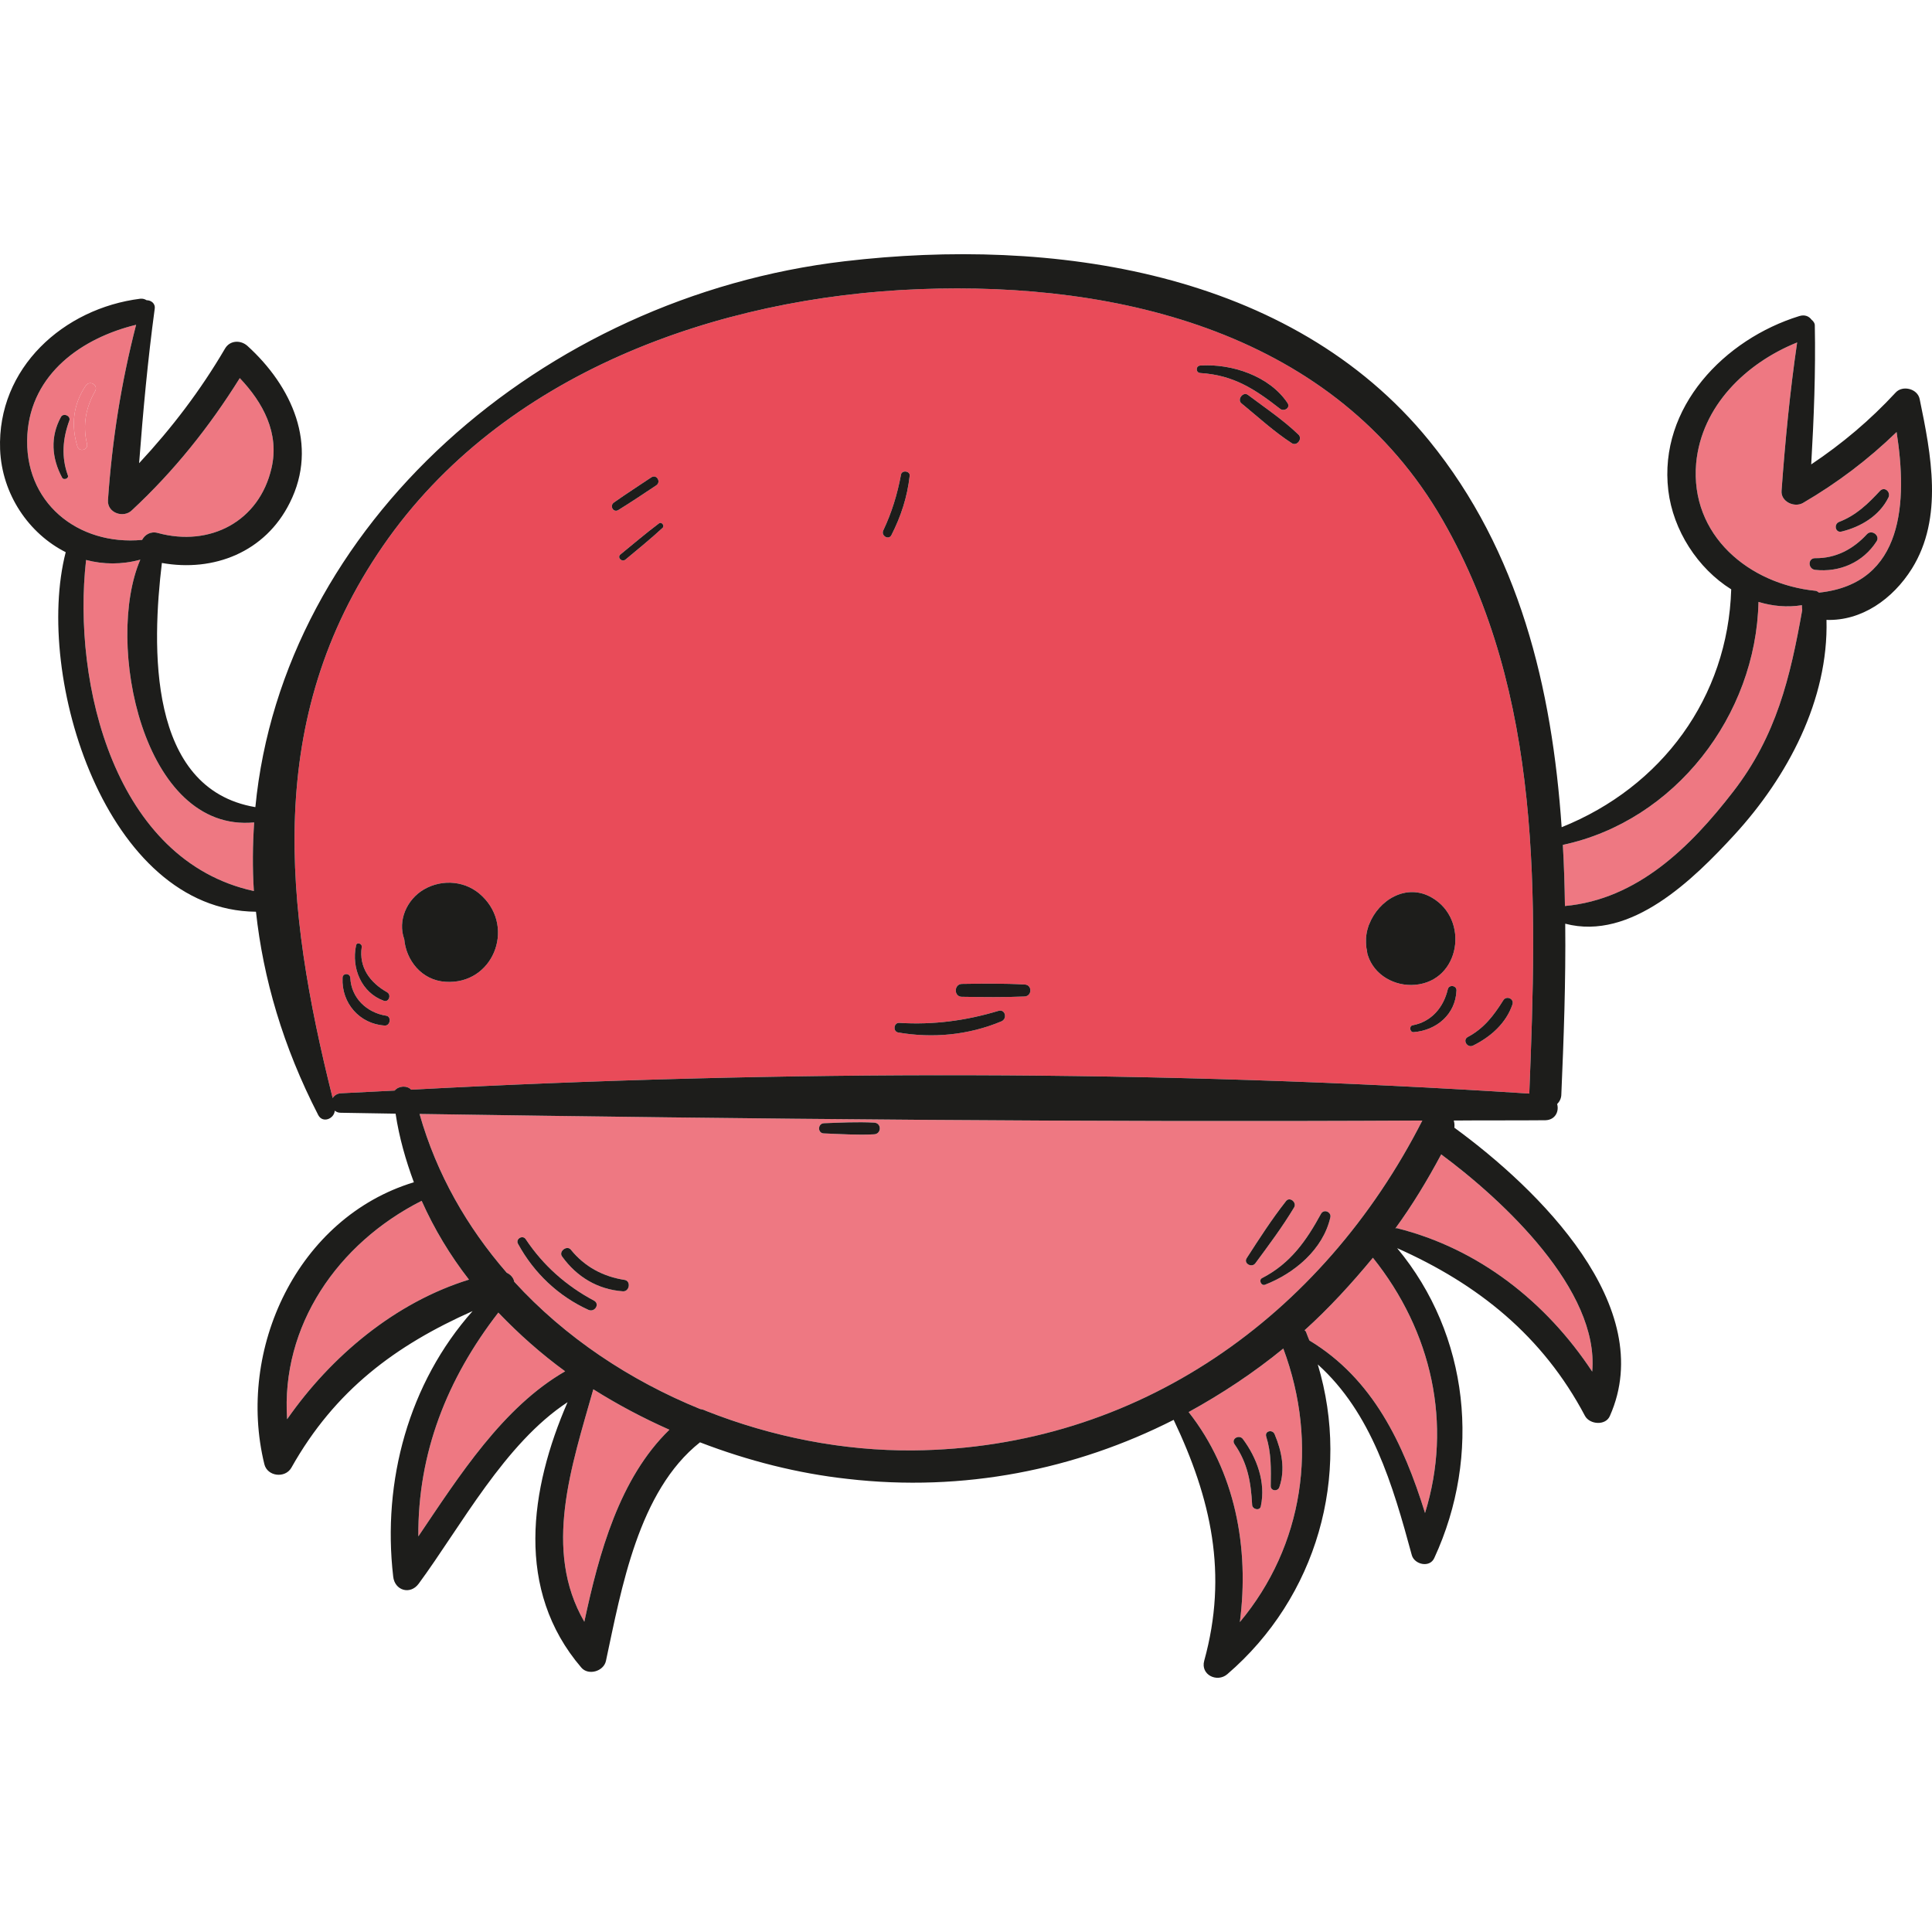 <?xml version="1.0" encoding="iso-8859-1"?>
<!-- Uploaded to: SVG Repo, www.svgrepo.com, Generator: SVG Repo Mixer Tools -->
<svg height="800px" width="800px" version="1.1" id="Layer_1" xmlns="http://www.w3.org/2000/svg" xmlns:xlink="http://www.w3.org/1999/xlink" 
	 viewBox="0 0 259.136 259.136" xml:space="preserve">
<g>
	<path style="fill:#EE7882;" d="M75.803,183.931c-8.359,4.822-14.186,13.985-19.691,22.142c-0.08-11.132,3.818-21.097,10.729-30.019
		C69.575,178.908,72.548,181.56,75.803,183.931z"/>
	<path style="fill:#EE7882;" d="M62.904,171.634c-9.886,3.054-18.486,10.247-24.393,18.727
		c-0.844-12.498,6.751-23.589,18.043-29.295C58.242,164.843,60.372,168.379,62.904,171.634z"/>
	<path style="fill:#EE7882;" d="M78.375,217.526c-5.586-9.645-1.728-20.816,1.206-31.184c3.255,2.049,6.671,3.858,10.207,5.425
		C83.077,198.277,80.344,208.324,78.375,217.526z"/>
	<path style="fill:#EE7882;" d="M171.606,199.443c0.804-2.371,0.322-4.782-0.643-7.073c-0.281-0.683-1.366-0.442-1.125,0.322
		c0.683,2.17,0.643,4.34,0.603,6.631C170.441,200.005,171.405,200.086,171.606,199.443z M172.128,180.877
		c4.782,12.819,2.693,26.482-5.827,36.689c1.286-9.926-0.603-20.213-6.872-28.17C163.89,186.945,168.15,184.132,172.128,180.877z
		 M169.114,202.015c0.683-3.175-0.522-6.47-2.411-9.002c-0.482-0.643-1.607-0.04-1.125,0.683c1.768,2.532,2.21,5.104,2.371,8.158
		C167.989,202.457,168.994,202.698,169.114,202.015z"/>
	<path style="fill:#EE7882;" d="M184.144,168.701c7.917,9.886,10.689,22.303,6.992,34.238c-2.893-9.323-6.992-18.003-15.512-23.147
		c-0.161-0.362-0.281-0.723-0.442-1.125c-0.04-0.121-0.12-0.161-0.201-0.241C178.277,175.452,181.291,172.157,184.144,168.701z"/>
	<path style="fill:#EE7882;" d="M193.306,154.837c8.359,6.189,21.218,18.204,20.253,29.135c-6.148-9.323-15.23-16.516-26.241-19.249
		c-0.04,0-0.08,0.04-0.161,0.04C189.448,161.628,191.458,158.293,193.306,154.837z"/>
	<path style="fill:#EE7882;" d="M246.673,70.005c-0.764,0.322-0.482,1.527,0.362,1.286c2.612-0.643,5.063-2.13,6.269-4.581
		c0.321-0.723-0.522-1.487-1.125-0.884C250.531,67.594,248.963,69.121,246.673,70.005z M243.458,74.867
		c-1.005,0-0.965,1.447,0,1.567c3.295,0.362,6.43-1.005,8.238-3.818c0.523-0.764-0.643-1.648-1.286-0.965
		C248.561,73.662,246.231,74.907,243.458,74.867z M243.538,79.247c-8.921-0.884-16.878-7.434-16.034-17.119
		c0.723-7.675,6.671-13.422,13.542-16.195c-0.964,6.59-1.607,13.261-2.09,19.892c-0.121,1.447,1.688,2.291,2.853,1.648
		c4.621-2.692,8.76-5.827,12.578-9.524c1.447,9.243,1.045,20.334-10.408,21.54C243.86,79.408,243.739,79.288,243.538,79.247z"/>
	<path style="fill:#EE7882;" d="M209.622,113.325c15.07-3.215,25.92-17.4,26.241-32.59c1.849,0.563,3.818,0.764,5.827,0.442
		c0,0.241,0,0.442,0.04,0.643c-1.607,9.042-3.456,16.878-9.283,24.393c-5.747,7.434-12.859,14.427-22.544,15.311
		C209.863,118.79,209.782,116.058,209.622,113.325z"/>
	<path style="fill:#EE7882;" d="M11.546,75.108c2.291,0.603,4.782,0.643,7.274-0.04c-4.782,11.051,0.281,36.649,15.271,35.243
		c-0.201,3.014-0.241,6.068-0.04,9.202C15.404,115.455,9.658,91.745,11.546,75.108z"/>
	<path style="fill:#EE7882;" d="M11.506,51.72c-1.688,2.492-2.009,5.305-1.125,8.158c0.241,0.804,1.487,0.482,1.286-0.362
		c-0.603-2.451-0.161-4.862,1.085-7.033C13.234,51.64,12.029,50.957,11.506,51.72z M19.061,72.416
		c-8.6,0.804-15.954-5.023-15.391-14.145c0.522-8.158,7.314-12.94,14.587-14.708c-2.009,7.796-3.215,15.431-3.777,23.549
		c-0.08,1.728,2.13,2.411,3.215,1.326c5.666-5.264,10.408-11.212,14.467-17.722c3.094,3.255,5.345,7.354,4.26,12.056
		c-1.648,7.193-8.278,10.609-15.23,8.72C20.186,71.21,19.423,71.733,19.061,72.416z M8.171,55.94
		c-1.447,2.652-1.246,5.505,0.161,8.117c0.201,0.402,0.965,0.121,0.764-0.321c-0.884-2.451-0.683-4.903,0.201-7.314
		C9.537,55.779,8.492,55.337,8.171,55.94z"/>
	<path style="fill:#EE7882;" d="M78.938,175.693c0.844,0.362,1.567-0.804,0.723-1.246c-3.697-1.969-6.791-4.702-9.122-8.198
		c-0.402-0.683-1.447-0.08-1.045,0.603C71.624,170.75,74.879,173.845,78.938,175.693z M75.401,168.54
		c1.969,2.733,4.782,4.42,8.158,4.661c0.884,0.04,1.085-1.366,0.241-1.527c-2.893-0.442-5.385-1.768-7.233-4.059
		C76.044,166.973,74.879,167.857,75.401,168.54z M117.235,150.577c-2.25-0.121-4.501,0-6.711,0.08c-0.884,0.04-0.884,1.366,0,1.366
		c2.21,0.08,4.461,0.241,6.711,0.121C118.239,152.104,118.28,150.617,117.235,150.577z M190.775,150.296
		c-13.382,26.281-38.217,43.963-68.276,44.244c-9.444,0.08-18.968-1.808-27.809-5.305c-0.241-0.121-0.482-0.201-0.763-0.241
		c-9.484-3.858-18.164-9.645-24.955-17.079c-0.08-0.523-0.482-0.965-1.005-1.206c-5.305-6.108-9.403-13.221-11.694-21.298
		C101.04,150.095,146.008,150.537,190.775,150.296z M177.192,162.793c-1.969,3.617-4.099,6.671-7.917,8.64
		c-0.482,0.241-0.12,1.085,0.402,0.884c3.938-1.527,7.796-4.742,8.76-9.042C178.598,162.593,177.594,162.11,177.192,162.793z
		 M168.391,169.424c1.808-2.451,3.617-4.862,5.184-7.475c0.402-0.683-0.603-1.487-1.085-0.844c-1.929,2.451-3.577,5.023-5.264,7.635
		C166.743,169.464,167.909,170.107,168.391,169.424z"/>
	<path style="fill:#E94B59;" d="M202.87,134.704c0.241-0.764-0.844-1.206-1.246-0.522c-1.286,2.049-2.572,3.737-4.742,4.903
		c-0.764,0.402-0.08,1.527,0.683,1.165C199.937,139.084,202.027,137.235,202.87,134.704z M189.81,132.092
		c6.068-0.523,7.314-8.76,2.25-11.694c-3.456-2.009-7.153,0.362-8.399,3.536c-0.08,0.161-0.121,0.281-0.161,0.442
		c-0.161,0.482-0.241,0.965-0.281,1.447c0,0.201,0,0.402,0,0.643c0,0.321,0.04,0.683,0.12,1.005c0.04,0.241,0.04,0.442,0.121,0.643
		C184.305,130.806,187.077,132.333,189.81,132.092z M189.609,138.441c3.094-0.241,5.626-2.411,5.747-5.586
		c0.04-0.683-1.005-0.844-1.165-0.161c-0.563,2.411-2.17,4.34-4.702,4.822C188.966,137.597,189.087,138.481,189.609,138.441z
		 M59.769,131.69c6.309,0.402,9.363-7.153,4.943-11.453c-2.09-2.09-5.345-2.411-7.876-0.924c-2.25,1.326-3.536,4.139-2.612,6.671
		C54.465,128.756,56.514,131.489,59.769,131.69z M47.754,126.827c-0.643,3.014,0.723,6.309,3.697,7.394
		c0.683,0.281,1.085-0.764,0.482-1.125c-2.291-1.286-3.818-3.335-3.416-6.068C48.598,126.546,47.834,126.305,47.754,126.827z
		 M51.772,136.231c-2.572-0.402-4.661-2.371-4.782-5.063c-0.04-0.683-1.045-0.683-1.045,0c-0.161,3.376,2.291,6.189,5.666,6.389
		C52.375,137.597,52.536,136.311,51.772,136.231z M82.354,67.393c-0.643,0.442-0.08,1.447,0.603,1.005
		c1.688-1.045,3.376-2.17,5.063-3.295c0.683-0.442,0.08-1.527-0.643-1.085C85.689,65.142,84.001,66.227,82.354,67.393z
		 M88.864,70.808c0.321-0.281-0.121-0.884-0.482-0.603c-1.768,1.326-3.456,2.773-5.184,4.179c-0.442,0.402,0.201,1.045,0.683,0.683
		C85.568,73.662,87.256,72.295,88.864,70.808z M129.009,133.699c2.813,0.04,5.626,0.08,8.439-0.04c1.005-0.08,1.005-1.567,0-1.607
		c-2.813-0.161-5.626-0.121-8.439-0.08C127.924,132.011,127.924,133.699,129.009,133.699z M134.314,136.994
		c0.844-0.362,0.522-1.688-0.402-1.407c-4.42,1.326-8.72,1.889-13.301,1.607c-0.723-0.04-0.884,1.125-0.161,1.286
		C125.111,139.285,129.893,138.843,134.314,136.994z M205.121,146.679c-49.509-3.215-100.344-3.175-149.973-0.523
		c-0.563-0.603-1.688-0.522-2.21,0.121c-2.411,0.121-4.822,0.241-7.233,0.362c-0.522,0.04-0.884,0.322-1.085,0.643
		c-6.43-25.638-9.283-50.835,6.751-74.062c15.954-23.147,44.847-33.394,71.932-34.439c26.965-1.045,55.818,5.947,70.204,30.983
		C206.969,93.192,206.166,120.518,205.121,146.679z M160.997,50.032c4.461,0.281,7.274,2.13,10.73,4.822
		c0.482,0.362,1.406-0.121,0.964-0.804c-2.411-3.617-7.475-5.305-11.694-5.023C160.354,49.068,160.354,49.992,160.997,50.032z
		 M174.138,58.271c-2.049-1.969-4.461-3.577-6.751-5.305c-0.643-0.482-1.487,0.603-0.884,1.125c2.21,1.808,4.34,3.777,6.751,5.345
		C173.937,59.918,174.781,58.833,174.138,58.271z M122.017,63.816c0.08-0.643-1.045-0.804-1.165-0.161
		c-0.482,2.612-1.246,5.103-2.371,7.474c-0.362,0.723,0.723,1.366,1.085,0.643C120.851,69.241,121.695,66.669,122.017,63.816z"/>
	<path style="fill:#1D1D1B;" d="M246.673,70.005c2.291-0.884,3.858-2.411,5.505-4.179c0.603-0.603,1.447,0.161,1.125,0.884
		c-1.206,2.451-3.657,3.938-6.269,4.581C246.191,71.532,245.909,70.326,246.673,70.005z"/>
	<path style="fill:#1D1D1B;" d="M243.458,76.434c-0.965-0.121-1.005-1.567,0-1.567c2.773,0.04,5.104-1.206,6.952-3.215
		c0.643-0.683,1.808,0.201,1.286,0.965C249.888,75.43,246.753,76.796,243.458,76.434z"/>
	<path style="fill:#1D1D1B;" d="M202.87,134.704c-0.844,2.532-2.934,4.38-5.305,5.546c-0.764,0.362-1.447-0.764-0.683-1.165
		c2.17-1.165,3.456-2.853,4.742-4.903C202.027,133.498,203.111,133.94,202.87,134.704z"/>
	<path style="fill:#1D1D1B;" d="M192.06,120.398c5.063,2.934,3.818,11.172-2.25,11.694c-2.733,0.241-5.505-1.286-6.349-3.978
		c-0.08-0.201-0.08-0.402-0.121-0.643c-0.08-0.322-0.12-0.683-0.12-1.005c0-0.241,0-0.442,0-0.643
		c0.04-0.482,0.12-0.965,0.281-1.447c0.04-0.161,0.08-0.281,0.161-0.442C184.907,120.759,188.604,118.388,192.06,120.398z"/>
	<path style="fill:#1D1D1B;" d="M195.356,132.855c-0.121,3.175-2.652,5.345-5.747,5.586c-0.522,0.04-0.643-0.844-0.121-0.924
		c2.532-0.482,4.139-2.411,4.702-4.822C194.351,132.011,195.396,132.172,195.356,132.855z"/>
	<path style="fill:#1D1D1B;" d="M170.963,192.37c0.964,2.29,1.447,4.702,0.643,7.073c-0.201,0.643-1.165,0.563-1.165-0.12
		c0.04-2.291,0.08-4.461-0.603-6.631C169.597,191.928,170.682,191.687,170.963,192.37z"/>
	<path style="fill:#1D1D1B;" d="M169.275,171.433c3.818-1.969,5.947-5.023,7.917-8.64c0.402-0.683,1.407-0.201,1.246,0.482
		c-0.965,4.3-4.822,7.515-8.76,9.042C169.155,172.518,168.793,171.674,169.275,171.433z"/>
	<path style="fill:#1D1D1B;" d="M167.386,52.966c2.291,1.728,4.702,3.335,6.751,5.305c0.643,0.563-0.201,1.648-0.884,1.165
		c-2.411-1.567-4.541-3.536-6.751-5.345C165.9,53.569,166.743,52.484,167.386,52.966z"/>
	<path style="fill:#1D1D1B;" d="M173.575,161.95c-1.567,2.612-3.376,5.023-5.184,7.475c-0.482,0.683-1.648,0.04-1.165-0.683
		c1.688-2.612,3.335-5.184,5.264-7.635C172.972,160.463,173.977,161.266,173.575,161.95z"/>
	<path style="fill:#1D1D1B;" d="M166.703,193.013c1.889,2.532,3.094,5.827,2.411,9.002c-0.121,0.683-1.125,0.442-1.165-0.161
		c-0.161-3.054-0.603-5.626-2.371-8.158C165.096,192.973,166.221,192.37,166.703,193.013z"/>
	<path style="fill:#1D1D1B;" d="M171.727,54.855c-3.456-2.692-6.269-4.541-10.73-4.822c-0.643-0.04-0.643-0.964,0-1.005
		c4.219-0.281,9.283,1.407,11.694,5.023C173.133,54.734,172.209,55.216,171.727,54.855z"/>
	<path style="fill:#1D1D1B;" d="M137.448,133.659c-2.813,0.121-5.626,0.08-8.439,0.04c-1.085,0-1.085-1.688,0-1.728
		c2.813-0.04,5.626-0.08,8.439,0.08C138.453,132.092,138.453,133.578,137.448,133.659z"/>
	<path style="fill:#1D1D1B;" d="M133.912,135.588c0.924-0.281,1.246,1.045,0.402,1.407c-4.42,1.848-9.202,2.291-13.864,1.487
		c-0.723-0.161-0.563-1.326,0.161-1.286C125.191,137.476,129.491,136.914,133.912,135.588z"/>
	<path style="fill:#1D1D1B;" d="M120.851,63.655c0.121-0.643,1.246-0.482,1.165,0.161c-0.322,2.853-1.165,5.425-2.451,7.957
		c-0.362,0.723-1.447,0.08-1.085-0.643C119.606,68.759,120.369,66.267,120.851,63.655z"/>
	<path style="fill:#1D1D1B;" d="M117.235,150.577c1.045,0.04,1.005,1.527,0,1.567c-2.25,0.121-4.501-0.04-6.711-0.121
		c-0.884,0-0.884-1.326,0-1.366C112.734,150.577,114.984,150.456,117.235,150.577z"/>
	<path style="fill:#1D1D1B;" d="M83.881,75.068c-0.482,0.362-1.125-0.281-0.683-0.683c1.728-1.407,3.416-2.853,5.184-4.179
		c0.362-0.281,0.804,0.322,0.482,0.603C87.256,72.295,85.568,73.662,83.881,75.068z"/>
	<path style="fill:#1D1D1B;" d="M82.354,67.393c1.648-1.165,3.335-2.25,5.023-3.376c0.723-0.442,1.326,0.643,0.643,1.085
		c-1.688,1.125-3.376,2.25-5.063,3.295C82.273,68.839,81.711,67.835,82.354,67.393z"/>
	<path style="fill:#1D1D1B;" d="M83.559,173.202c-3.376-0.241-6.189-1.929-8.158-4.661c-0.522-0.683,0.643-1.567,1.165-0.924
		c1.848,2.291,4.34,3.617,7.233,4.059C84.644,171.835,84.443,173.242,83.559,173.202z"/>
	<path style="fill:#1D1D1B;" d="M70.539,166.249c2.331,3.496,5.425,6.229,9.122,8.198c0.844,0.442,0.12,1.607-0.723,1.246
		c-4.059-1.848-7.314-4.943-9.444-8.841C69.092,166.169,70.137,165.566,70.539,166.249z"/>
	<path style="fill:#1D1D1B;" d="M64.712,120.237c4.42,4.3,1.366,11.855-4.943,11.453c-3.255-0.201-5.305-2.934-5.546-5.706
		c-0.924-2.532,0.362-5.345,2.612-6.671C59.367,117.826,62.622,118.147,64.712,120.237z"/>
	<path style="fill:#1D1D1B;" d="M51.451,134.221c-2.974-1.085-4.34-4.38-3.697-7.394c0.08-0.522,0.844-0.281,0.764,0.201
		c-0.402,2.733,1.125,4.782,3.416,6.068C52.536,133.458,52.134,134.503,51.451,134.221z"/>
	<path style="fill:#1D1D1B;" d="M46.99,131.167c0.121,2.692,2.21,4.661,4.782,5.063c0.764,0.08,0.603,1.366-0.161,1.326
		c-3.376-0.201-5.827-3.014-5.666-6.389C45.945,130.484,46.95,130.484,46.99,131.167z"/>
	<path style="fill:#EE7882;" d="M10.381,59.878c-0.884-2.853-0.563-5.666,1.125-8.158c0.522-0.764,1.728-0.08,1.246,0.764
		c-1.246,2.17-1.688,4.581-1.085,7.033C11.868,60.36,10.622,60.682,10.381,59.878z"/>
	<path style="fill:#1D1D1B;" d="M8.331,64.057c-1.406-2.612-1.607-5.465-0.161-8.117c0.321-0.603,1.366-0.161,1.125,0.482
		c-0.884,2.411-1.085,4.863-0.201,7.314C9.296,64.178,8.532,64.459,8.331,64.057z"/>
	<path style="fill:#1D1D1B;" d="M213.56,183.971c0.965-10.93-11.895-22.946-20.253-29.135c-1.849,3.456-3.858,6.791-6.148,9.926
		c0.08,0,0.12-0.04,0.161-0.04C198.329,167.455,207.411,174.648,213.56,183.971z M227.504,62.128
		c-0.844,9.685,7.113,16.235,16.034,17.119c0.201,0.04,0.321,0.161,0.442,0.241c11.453-1.206,11.855-12.297,10.408-21.54
		c-3.818,3.697-7.957,6.832-12.578,9.524c-1.165,0.643-2.974-0.201-2.853-1.648c0.482-6.631,1.125-13.302,2.09-19.892
		C234.175,48.706,228.227,54.453,227.504,62.128z M235.863,80.734c-0.321,15.19-11.172,29.376-26.241,32.59
		c0.161,2.733,0.241,5.465,0.281,8.198c9.685-0.884,16.798-7.876,22.544-15.311c5.827-7.515,7.675-15.351,9.283-24.393
		c-0.04-0.201-0.04-0.402-0.04-0.643C239.68,81.498,237.711,81.297,235.863,80.734z M11.546,75.108
		c-1.889,16.637,3.858,40.346,22.504,44.405c-0.201-3.134-0.161-6.189,0.04-9.202c-14.989,1.407-20.053-24.192-15.271-35.243
		C16.328,75.751,13.837,75.711,11.546,75.108z M3.67,58.271c-0.563,9.122,6.791,14.949,15.391,14.145
		c0.362-0.683,1.125-1.206,2.13-0.924c6.952,1.889,13.583-1.527,15.23-8.72c1.085-4.702-1.165-8.801-4.26-12.056
		c-4.059,6.51-8.801,12.458-14.467,17.722c-1.085,1.085-3.295,0.402-3.215-1.326c0.563-8.117,1.768-15.753,3.777-23.549
		C10.984,45.331,4.192,50.113,3.67,58.271z M38.511,190.361c5.907-8.479,14.507-15.672,24.393-18.727
		c-2.532-3.255-4.662-6.791-6.349-10.569C45.262,166.772,37.667,177.863,38.511,190.361z M56.112,206.073
		c5.505-8.158,11.332-17.32,19.691-22.142c-3.255-2.371-6.229-5.023-8.962-7.876C59.93,184.976,56.032,194.942,56.112,206.073z
		 M79.581,186.342c-2.933,10.368-6.791,21.54-1.206,31.184c1.969-9.202,4.702-19.249,11.413-25.759
		C86.252,190.2,82.836,188.392,79.581,186.342z M174.982,178.426c0.08,0.08,0.161,0.121,0.201,0.241
		c0.161,0.402,0.281,0.764,0.442,1.125c8.519,5.144,12.618,13.824,15.512,23.147c3.697-11.935,0.924-24.353-6.992-34.238
		C181.291,172.157,178.277,175.452,174.982,178.426z M55.148,146.157c49.629-2.652,100.464-2.692,149.973,0.523
		c1.045-26.161,1.848-53.487-11.614-76.915c-14.386-25.036-43.24-32.028-70.204-30.983C96.218,39.825,67.324,50.073,51.37,73.22
		c-16.034,23.227-13.181,48.424-6.751,74.062c0.201-0.321,0.563-0.603,1.085-0.643c2.411-0.121,4.822-0.241,7.233-0.362
		C53.46,145.634,54.585,145.554,55.148,146.157z M122.499,194.54c30.059-0.281,54.894-17.963,68.276-44.244
		c-44.767,0.241-89.735-0.201-134.502-0.884c2.291,8.077,6.389,15.19,11.694,21.298c0.522,0.241,0.924,0.683,1.005,1.206
		c6.791,7.434,15.471,13.221,24.955,17.079c0.281,0.04,0.522,0.12,0.763,0.241C103.531,192.732,113.055,194.621,122.499,194.54z
		 M176.75,183.007c4.501,14.909-0.121,31.224-12.136,41.552c-1.366,1.165-3.617,0.08-3.094-1.808
		c3.215-11.654,0.924-21.74-4.099-32.309c-13.141,6.671-28.17,9.725-43.762,7.917c-6.59-0.723-13.301-2.411-19.771-4.903
		c-8.278,6.55-10.529,19.611-12.618,29.336c-0.322,1.406-2.371,1.969-3.295,0.884c-8.921-10.408-6.912-23.951-1.849-35.604
		c-8.439,5.546-14.266,16.597-19.972,24.352c-1.125,1.527-3.215,0.924-3.416-0.964c-1.487-12.819,2.09-25.96,10.649-35.604
		c-10.288,4.581-18.445,10.569-24.312,21.017c-0.844,1.447-3.215,1.165-3.617-0.482c-3.777-15.391,4.421-33.073,20.053-37.815
		c-1.085-2.934-1.969-5.988-2.451-9.202c-2.451-0.04-4.903-0.08-7.354-0.121c-0.362,0-0.603-0.12-0.804-0.281
		c-0.08,1.085-1.607,1.728-2.21,0.603c-4.742-9.202-7.394-18.365-8.359-27.286C14.239,122.126,4.514,90.781,8.814,74.063
		c-4.943-2.492-8.559-7.756-8.801-13.784c-0.402-10.93,8.519-18.927,18.807-20.213c0.362-0.04,0.643,0.08,0.844,0.201
		c0.563,0,1.205,0.402,1.085,1.165c-0.924,6.831-1.567,13.784-2.09,20.696c4.38-4.702,8.238-9.765,11.533-15.391
		c0.643-1.085,2.05-1.165,2.974-0.362c5.947,5.385,9.604,13.301,5.706,21.057c-3.295,6.631-10.207,9.323-17.159,8.077
		c-1.326,11.051-2.009,30.3,12.538,32.751c3.657-37.775,38.297-68.436,79.045-73.218c27.688-3.255,59.796,1.206,78.402,24.071
		c12.096,14.869,16.476,33.153,17.762,51.84c13.422-5.385,22.303-17.4,22.745-31.907c-4.501-2.813-7.796-7.917-8.439-13.261
		c-1.326-11.172,7.555-20.294,17.561-23.388c0.764-0.241,1.326,0.04,1.648,0.482c0.241,0.201,0.442,0.442,0.442,0.764
		c0.121,6.229-0.121,12.417-0.482,18.646c4.139-2.773,7.876-5.907,11.332-9.644c0.924-1.005,2.934-0.522,3.215,0.884
		c1.527,7.394,3.215,15.914-1.045,22.745c-2.572,4.099-6.751,7.032-11.453,6.872c0.281,10.73-5.224,21.057-12.337,28.813
		c-5.465,5.948-13.864,14.266-22.705,11.935c0.08,7.756-0.201,15.431-0.522,22.866c0,0.563-0.241,1.005-0.563,1.326
		c0.281,0.964-0.241,2.13-1.567,2.17c-4.099,0.04-8.198,0-12.297,0.04c0.08,0.281,0.12,0.603,0.08,0.964
		c11.292,8.238,27.367,23.991,20.856,38.659c-0.563,1.326-2.692,1.165-3.335,0c-5.666-10.73-14.346-17.682-25.196-22.504
		c9.685,11.654,11.332,27.808,4.983,41.552c-0.603,1.366-2.652,0.884-3.014-0.362C186.796,199.121,183.983,189.517,176.75,183.007z
		 M166.301,217.567c8.519-10.207,10.609-23.87,5.827-36.689c-3.978,3.255-8.238,6.068-12.699,8.519
		C165.699,197.353,167.587,207.641,166.301,217.567z"/>
</g>
</svg>
